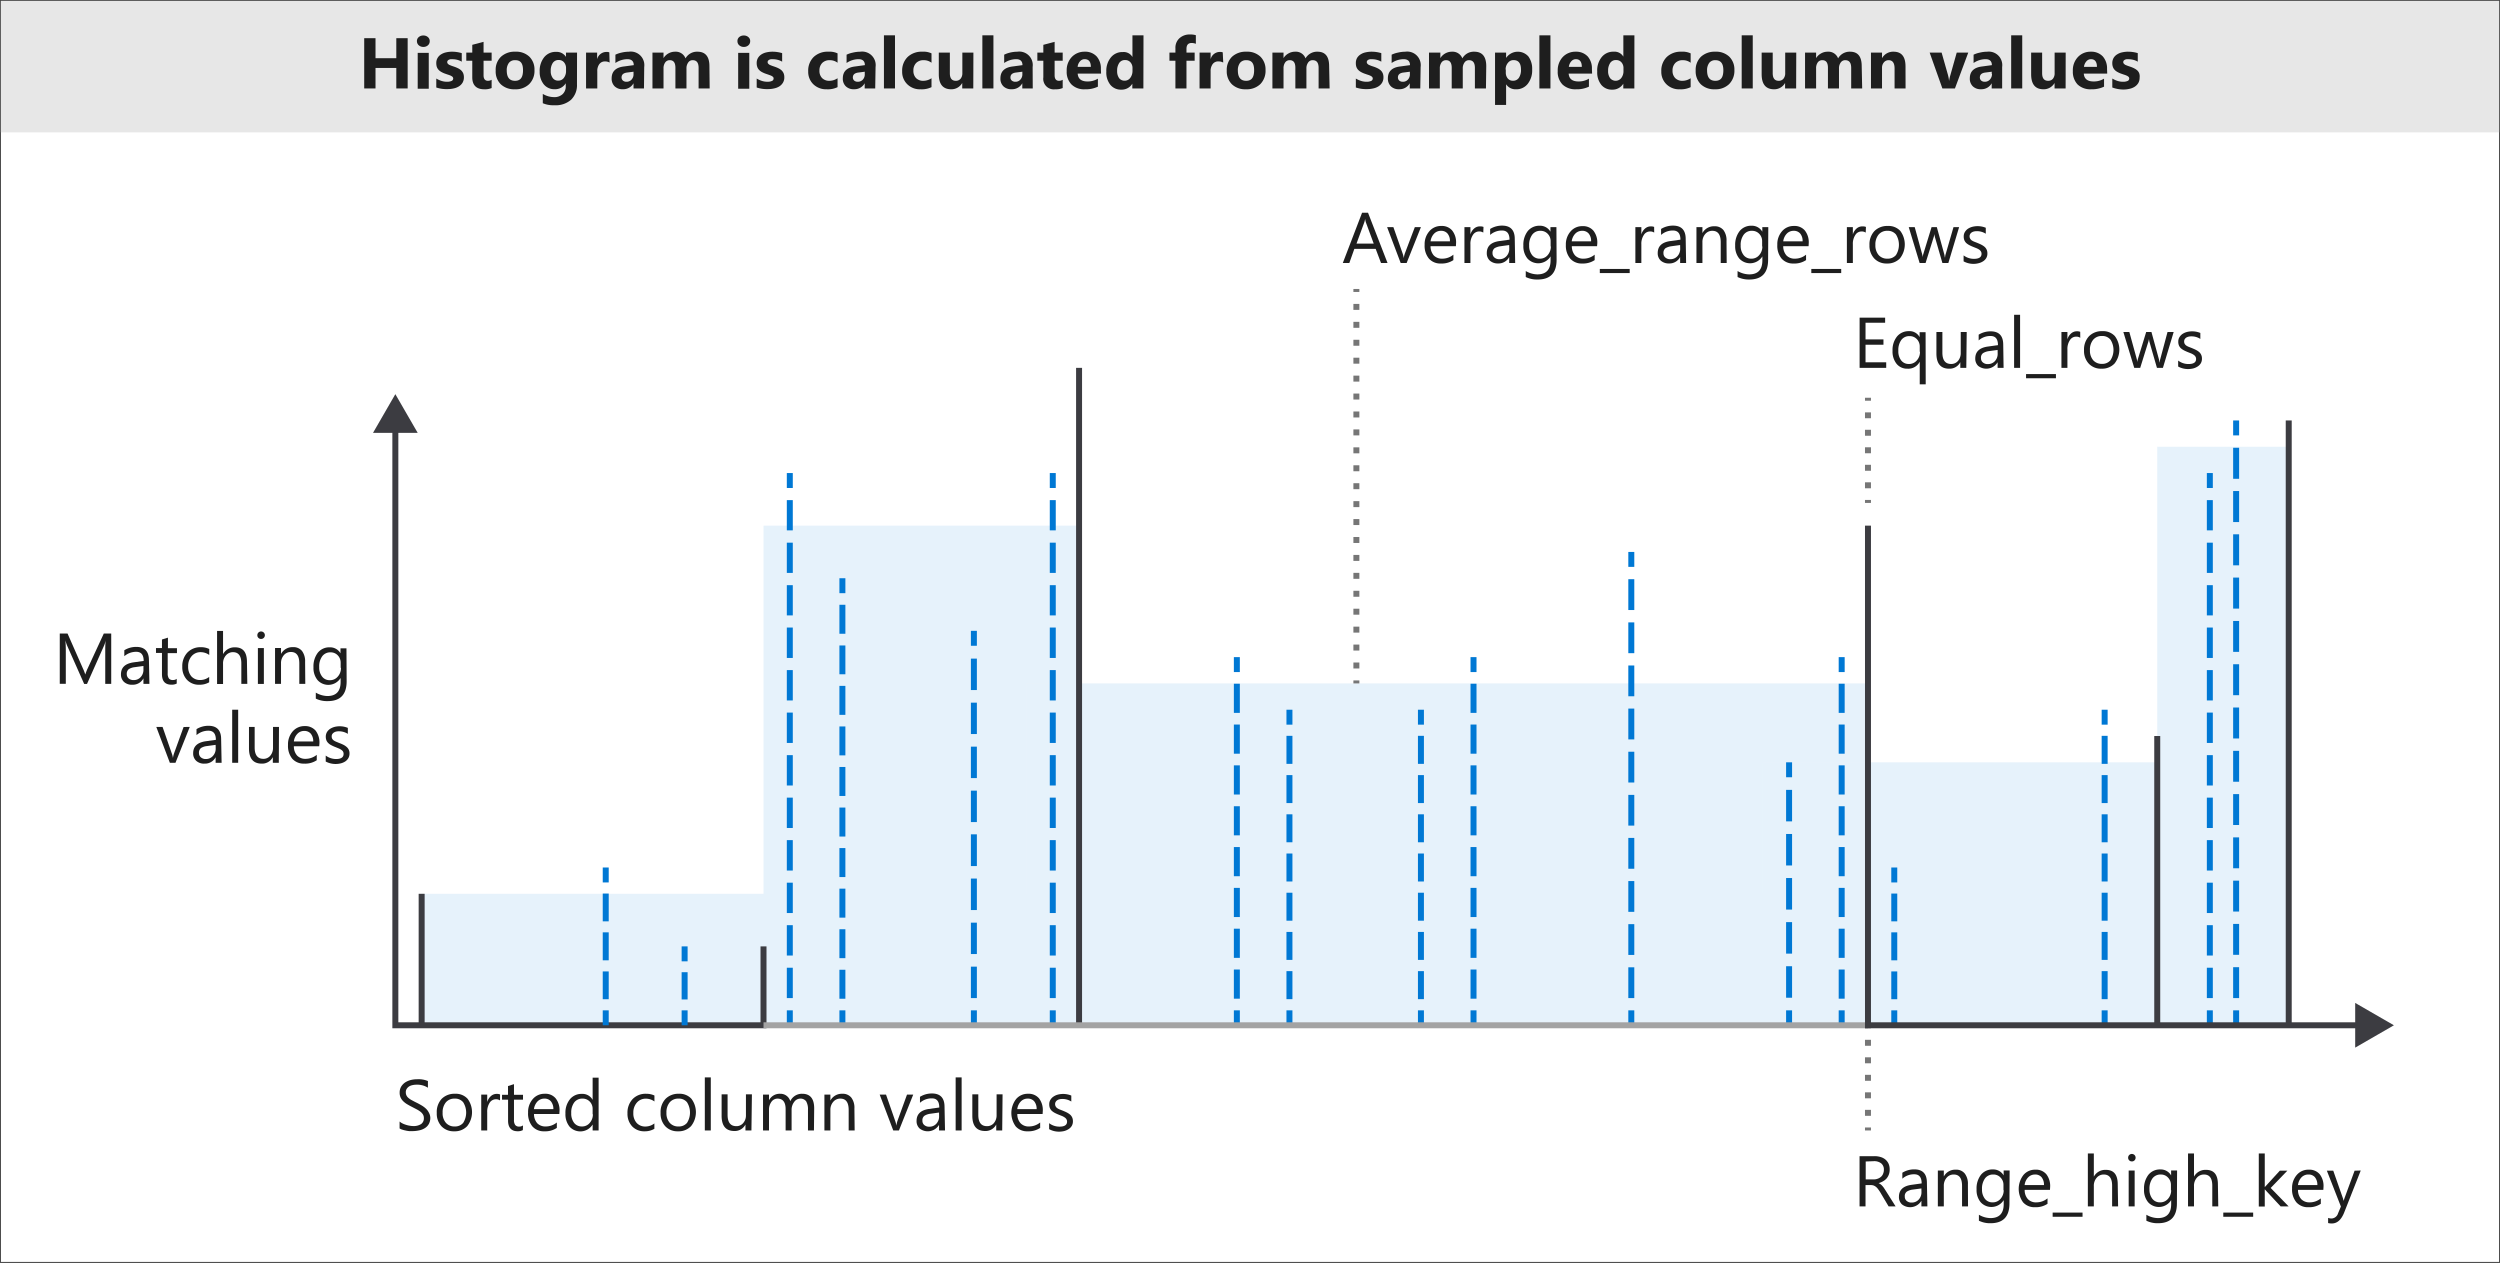 <svg xmlns="http://www.w3.org/2000/svg" viewBox="0 0 418.3 211.3">
  <rect x="0" y="0" width="418.3" height="211.3" fill="#333333" stroke="none"/>
  <g id="Shapes">
    <g>
      <rect x="0.15" y="0.15" width="418" height="211" fill="#fff"/>
      <g opacity="0.65">
        <path d="M418.15.15v211H.15V.15h418M418.3,0H0V211.3H418.3V0Z" fill="#505050"/>
      </g>
    </g>
    <g>
      <rect x="127.75" y="87.95" width="52.8" height="70.4" fill="#fff"/>
      <rect x="127.75" y="87.95" width="52.8" height="70.4" fill="#0078d4" opacity="0.1"/>
    </g>
    <g>
      <rect x="171.75" y="114.35" width="140.8" height="57.2" fill="#fff"/>
      <rect x="171.75" y="114.35" width="140.8" height="57.2" fill="#0078d4" opacity="0.1"/>
    </g>
    <g>
      <rect x="294.95" y="127.55" width="70.4" height="44" fill="#fff"/>
      <rect x="294.95" y="127.55" width="70.4" height="44" fill="#0078d4" opacity="0.1"/>
    </g>
    <g>
      <rect x="360.95" y="74.75" width="22" height="96.8" fill="#fff"/>
      <rect x="360.95" y="74.75" width="22" height="96.8" fill="#0078d4" opacity="0.1"/>
    </g>
    <g>
      <rect x="70.55" y="149.55" width="312.4" height="22" fill="#fff"/>
      <rect x="70.55" y="149.55" width="312.4" height="22" fill="#0078d4" opacity="0.1"/>
    </g>
    <g>
      <polyline points="127.75 158.35 127.75 171.55 66.15 171.55 66.15 71.33" fill="none" stroke="#3c3c41" stroke-miterlimit="10"/>
      <polygon points="69.89 72.43 66.15 65.95 62.41 72.43 69.89 72.43" fill="#3c3c41"/>
    </g>
    <line x1="70.55" y1="171.55" x2="70.55" y2="149.55" fill="none" stroke="#3c3c41" stroke-miterlimit="10"/>
    <g>
      <rect x="100.85" y="169.05" width="1" height="2.5" fill="#0078d4"/>
      <path d="M101.85,167.19h-1v-4.65h1Zm0-6.51h-1V156h1Zm0-6.52h-1v-4.65h1Z" fill="#0078d4"/>
      <rect x="100.85" y="145.15" width="1" height="2.5" fill="#0078d4"/>
    </g>
    <g>
      <rect x="131.65" y="169.05" width="1" height="2.5" fill="#0078d4"/>
      <path d="M132.65,167h-1v-5.08h1Zm0-7.12h-1v-5.08h1Zm0-7.11h-1v-5.08h1Zm0-7.11h-1v-5.09h1Zm0-7.12h-1v-5.08h1Zm0-7.11h-1v-5.08h1Zm0-7.12h-1v-5.08h1Zm0-7.11h-1v-5.08h1Zm0-7.11h-1V105h1Zm0-7.12h-1V97.91h1Zm0-7.11h-1V90.8h1Zm0-7.12h-1V83.68h1Z" fill="#0078d4"/>
      <rect x="131.65" y="79.15" width="1" height="2.5" fill="#0078d4"/>
    </g>
    <g>
      <rect x="140.45" y="169.05" width="1" height="2.5" fill="#0078d4"/>
      <path d="M141.45,167.11h-1v-4.85h1Zm0-6.79h-1v-4.84h1Zm0-6.78h-1v-4.85h1Zm0-6.79h-1V141.9h1Zm0-6.78h-1v-4.85h1Zm0-6.79h-1v-4.85h1Zm0-6.79h-1v-4.84h1Zm0-6.78h-1v-4.85h1Zm0-6.79h-1V108h1Zm0-6.78h-1v-4.85h1Z" fill="#0078d4"/>
      <rect x="140.45" y="96.75" width="1" height="2.5" fill="#0078d4"/>
    </g>
    <g>
      <rect x="175.65" y="169.05" width="1" height="2.5" fill="#0078d4"/>
      <path d="M176.65,167h-1v-5.08h1Zm0-7.12h-1v-5.08h1Zm0-7.11h-1v-5.08h1Zm0-7.11h-1v-5.09h1Zm0-7.12h-1v-5.08h1Zm0-7.11h-1v-5.08h1Zm0-7.12h-1v-5.08h1Zm0-7.11h-1v-5.08h1Zm0-7.11h-1V105h1Zm0-7.12h-1V97.91h1Zm0-7.11h-1V90.8h1Zm0-7.12h-1V83.68h1Z" fill="#0078d4"/>
      <rect x="175.65" y="79.15" width="1" height="2.5" fill="#0078d4"/>
    </g>
    <g>
      <rect x="162.45" y="169.05" width="1" height="2.5" fill="#0078d4"/>
      <path d="M163.45,167h-1v-5.26h1Zm0-7.37h-1v-5.25h1Zm0-7.36h-1V147h1Zm0-7.36h-1V139.6h1Zm0-7.36h-1v-5.26h1Zm0-7.36h-1v-5.26h1Zm0-7.37h-1v-5.25h1Zm0-7.36h-1v-5.26h1Z" fill="#0078d4"/>
      <rect x="162.45" y="105.55" width="1" height="2.5" fill="#0078d4"/>
    </g>
    <g>
      <rect x="206.45" y="169.05" width="1" height="2.5" fill="#0078d4"/>
      <path d="M207.45,167.1h-1v-4.88h1Zm0-6.83h-1v-4.88h1Zm0-6.83h-1v-4.88h1Zm0-6.83h-1v-4.88h1Zm0-6.84h-1V134.9h1Zm0-6.83h-1v-4.88h1Zm0-6.83h-1v-4.88h1Zm0-6.83h-1V114.4h1Z" fill="#0078d4"/>
      <rect x="206.45" y="109.95" width="1" height="2.5" fill="#0078d4"/>
    </g>
    <g>
      <rect x="215.25" y="169.05" width="1" height="2.5" fill="#0078d4"/>
      <path d="M216.25,167.18h-1v-4.69h1Zm0-6.57h-1v-4.68h1Zm0-6.56h-1v-4.68h1Zm0-6.56h-1v-4.68h1Zm0-6.56h-1v-4.68h1Zm0-6.56h-1v-4.68h1Zm0-6.56h-1v-4.69h1Z" fill="#0078d4"/>
      <rect x="215.25" y="118.75" width="1" height="2.5" fill="#0078d4"/>
    </g>
    <g>
      <rect x="246.05" y="169.05" width="1" height="2.5" fill="#0078d4"/>
      <path d="M247.05,167.1h-1v-4.88h1Zm0-6.83h-1v-4.88h1Zm0-6.83h-1v-4.88h1Zm0-6.83h-1v-4.88h1Zm0-6.84h-1V134.9h1Zm0-6.83h-1v-4.88h1Zm0-6.83h-1v-4.88h1Zm0-6.83h-1V114.4h1Z" fill="#0078d4"/>
      <rect x="246.05" y="109.95" width="1" height="2.5" fill="#0078d4"/>
    </g>
    <g>
      <rect x="272.45" y="169.05" width="1" height="2.5" fill="#0078d4"/>
      <path d="M273.45,167h-1v-5.15h1Zm0-7.22h-1v-5.15h1Zm0-7.21h-1v-5.15h1Zm0-7.21h-1v-5.16h1Zm0-7.22h-1V133h1Zm0-7.21h-1v-5.15h1Zm0-7.21h-1v-5.16h1Zm0-7.22h-1v-5.15h1Zm0-7.21h-1v-5.15h1Zm0-7.22h-1V96.91h1Z" fill="#0078d4"/>
      <rect x="272.45" y="92.35" width="1" height="2.5" fill="#0078d4"/>
    </g>
    <g>
      <rect x="298.85" y="169.05" width="1" height="2.5" fill="#0078d4"/>
      <path d="M299.85,166.94h-1v-5.27h1Zm0-7.38h-1v-5.27h1Zm0-7.37h-1v-5.28h1Zm0-7.38h-1v-5.27h1Zm0-7.38h-1v-5.27h1Z" fill="#0078d4"/>
      <rect x="298.85" y="127.55" width="1" height="2.5" fill="#0078d4"/>
    </g>
    <g>
      <rect x="307.65" y="169.05" width="1" height="2.5" fill="#0078d4"/>
      <path d="M308.65,167.1h-1v-4.88h1Zm0-6.83h-1v-4.88h1Zm0-6.83h-1v-4.88h1Zm0-6.83h-1v-4.88h1Zm0-6.84h-1V134.9h1Zm0-6.83h-1v-4.88h1Zm0-6.83h-1v-4.88h1Zm0-6.83h-1V114.4h1Z" fill="#0078d4"/>
      <rect x="307.65" y="109.95" width="1" height="2.5" fill="#0078d4"/>
    </g>
    <g>
      <rect x="316.45" y="169.05" width="1" height="2.5" fill="#0078d4"/>
      <path d="M317.45,167.19h-1v-4.65h1Zm0-6.51h-1V156h1Zm0-6.52h-1v-4.65h1Z" fill="#0078d4"/>
      <rect x="316.45" y="145.15" width="1" height="2.5" fill="#0078d4"/>
    </g>
    <g>
      <rect x="351.65" y="169.05" width="1" height="2.5" fill="#0078d4"/>
      <path d="M352.65,167.18h-1v-4.69h1Zm0-6.57h-1v-4.68h1Zm0-6.56h-1v-4.68h1Zm0-6.56h-1v-4.68h1Zm0-6.56h-1v-4.68h1Zm0-6.56h-1v-4.68h1Zm0-6.56h-1v-4.69h1Z" fill="#0078d4"/>
      <rect x="351.65" y="118.75" width="1" height="2.5" fill="#0078d4"/>
    </g>
    <g>
      <rect x="369.25" y="169.05" width="1" height="2.5" fill="#0078d4"/>
      <path d="M370.25,167h-1v-5.08h1Zm0-7.12h-1v-5.08h1Zm0-7.11h-1v-5.08h1Zm0-7.11h-1v-5.09h1Zm0-7.12h-1v-5.08h1Zm0-7.11h-1v-5.08h1Zm0-7.12h-1v-5.08h1Zm0-7.11h-1v-5.08h1Zm0-7.11h-1V105h1Zm0-7.12h-1V97.91h1Zm0-7.11h-1V90.8h1Zm0-7.12h-1V83.68h1Z" fill="#0078d4"/>
      <rect x="369.25" y="79.15" width="1" height="2.5" fill="#0078d4"/>
    </g>
    <g>
      <rect x="373.65" y="169.05" width="1" height="2.5" fill="#0078d4"/>
      <path d="M374.65,167h-1v-5.17h1Zm0-7.24h-1v-5.17h1Zm0-7.24h-1v-5.17h1Zm0-7.24h-1v-5.17h1Zm0-7.24h-1v-5.17h1Zm0-7.24h-1v-5.17h1Zm0-7.24h-1v-5.18h1Zm0-7.24h-1v-5.18h1Zm0-7.25h-1v-5.17h1Zm0-7.24h-1V96.64h1Zm0-7.24h-1V89.4h1Zm0-7.24h-1V82.16h1Zm0-7.24h-1V74.92h1Z" fill="#0078d4"/>
      <rect x="373.65" y="70.35" width="1" height="2.5" fill="#0078d4"/>
    </g>
    <g>
      <rect x="237.25" y="169.05" width="1" height="2.5" fill="#0078d4"/>
      <path d="M238.25,167.18h-1v-4.69h1Zm0-6.57h-1v-4.68h1Zm0-6.56h-1v-4.68h1Zm0-6.56h-1v-4.68h1Zm0-6.56h-1v-4.68h1Zm0-6.56h-1v-4.68h1Zm0-6.56h-1v-4.69h1Z" fill="#0078d4"/>
      <rect x="237.25" y="118.75" width="1" height="2.5" fill="#0078d4"/>
    </g>
    <g>
      <rect x="114.05" y="169.05" width="1" height="2.5" fill="#0078d4"/>
      <rect x="114.05" y="162.67" width="1" height="4.56" fill="#0078d4"/>
      <rect x="114.05" y="158.35" width="1" height="2.5" fill="#0078d4"/>
    </g>
    <line x1="180.55" y1="171.55" x2="180.55" y2="61.55" fill="none" stroke="#3c3c41" stroke-miterlimit="10"/>
    <line x1="360.95" y1="171.55" x2="360.95" y2="123.15" fill="none" stroke="#3c3c41" stroke-miterlimit="10"/>
    <line x1="382.95" y1="171.55" x2="382.95" y2="70.35" fill="none" stroke="#3c3c41" stroke-miterlimit="10"/>
    <line x1="127.75" y1="171.55" x2="312.55" y2="171.55" fill="none" stroke="#a3a3a3"/>
    <g>
      <rect x="312.05" y="188.65" width="1" height="0.5" fill="#767676"/>
      <path d="M313.05,186.7h-1v-1h1Zm0-2.93h-1v-1h1Zm0-2.93h-1v-1h1Zm0-2.93h-1v-1h1Zm0-2.93h-1v-1h1Z" fill="#767676"/>
      <rect x="312.05" y="171.55" width="1" height="0.5" fill="#767676"/>
    </g>
    <g>
      <rect x="312.05" y="83.65" width="1" height="0.5" fill="#767676"/>
      <path d="M313.05,81.7h-1v-1h1Zm0-2.93h-1v-1h1Zm0-2.93h-1v-1h1Zm0-2.93h-1v-1h1Zm0-2.93h-1V69h1Z" fill="#767676"/>
      <rect x="312.05" y="66.55" width="1" height="0.5" fill="#767676"/>
    </g>
    <g>
      <line x1="226.95" y1="114.35" x2="226.95" y2="113.85" fill="none" stroke="#767676" stroke-miterlimit="10"/>
      <line x1="226.95" y1="111.85" x2="226.95" y2="49.85" fill="none" stroke="#767676" stroke-miterlimit="10" stroke-dasharray="1 2"/>
      <line x1="226.95" y1="48.85" x2="226.95" y2="48.35" fill="none" stroke="#767676" stroke-miterlimit="10"/>
    </g>
    <g>
      <polyline points="312.55 87.95 312.55 171.55 395.17 171.55" fill="none" stroke="#3c3c41" stroke-miterlimit="10"/>
      <polygon points="394.07 175.29 400.55 171.55 394.07 167.81 394.07 175.29" fill="#3c3c41"/>
    </g>
    <g>
      <rect x="0.15" y="0.15" width="418" height="22" fill="#fff"/>
      <rect x="0.15" y="0.15" width="418" height="22" fill="#505050" opacity="0.14"/>
    </g>
    <g>
      <path d="M232.16,44h-1.09l-.89-2.36h-3.57L225.77,44h-1.09l3.22-8.4h1Zm-2.31-3.24-1.32-3.58a3.91,3.91,0,0,1-.12-.56h0a3.36,3.36,0,0,1-.13.56l-1.31,3.58Z" fill="#1e1e1e"/>
      <path d="M237.75,38l-2.39,6h-1l-2.27-6h1.05l1.53,4.36a4.27,4.27,0,0,1,.21.84h0a3.8,3.8,0,0,1,.19-.82L236.73,38Z" fill="#1e1e1e"/>
      <path d="M243.6,41.19h-4.24a2.3,2.3,0,0,0,.54,1.55,1.88,1.88,0,0,0,1.42.54,2.89,2.89,0,0,0,1.86-.67v.91a3.47,3.47,0,0,1-2.09.57,2.53,2.53,0,0,1-2-.82,3.35,3.35,0,0,1-.72-2.3,3.28,3.28,0,0,1,.79-2.28,2.54,2.54,0,0,1,2-.88,2.24,2.24,0,0,1,1.82.76,3.18,3.18,0,0,1,.65,2.12Zm-1-.81a1.91,1.91,0,0,0-.4-1.3,1.36,1.36,0,0,0-1.1-.46,1.56,1.56,0,0,0-1.15.48,2.25,2.25,0,0,0-.59,1.28Z" fill="#1e1e1e"/>
      <path d="M248.18,38.92a1.18,1.18,0,0,0-.73-.19,1.2,1.2,0,0,0-1,.58,2.64,2.64,0,0,0-.42,1.58V44h-1V38h1v1.24h0a2,2,0,0,1,.62-1,1.43,1.43,0,0,1,1-.36,1.41,1.41,0,0,1,.57.09Z" fill="#1e1e1e"/>
      <path d="M253.52,44h-1V43h0a2,2,0,0,1-1.84,1.08,2,2,0,0,1-1.4-.47,1.65,1.65,0,0,1-.51-1.26c0-1.13.66-1.78,2-2l1.8-.25c0-1-.41-1.53-1.24-1.53a2.94,2.94,0,0,0-2,.74v-1a3.76,3.76,0,0,1,2-.56c1.41,0,2.12.75,2.12,2.24Zm-1-3-1.45.2a2.65,2.65,0,0,0-1,.33,1,1,0,0,0-.34.85.9.9,0,0,0,.32.71,1.18,1.18,0,0,0,.83.28,1.55,1.55,0,0,0,1.18-.5,1.8,1.8,0,0,0,.47-1.27Z" fill="#1e1e1e"/>
      <path d="M260.45,43.47q0,3.3-3.16,3.3a4.28,4.28,0,0,1-2-.42v-1a4,4,0,0,0,1.93.56c1.48,0,2.22-.78,2.22-2.35v-.66h0a2.43,2.43,0,0,1-3.87.35,3.22,3.22,0,0,1-.68-2.15,3.73,3.73,0,0,1,.73-2.43,2.49,2.49,0,0,1,2-.9,2,2,0,0,1,1.8,1h0V38h1Zm-1-2.23v-.89a1.72,1.72,0,0,0-.48-1.22,1.62,1.62,0,0,0-1.21-.51,1.64,1.64,0,0,0-1.39.65,2.85,2.85,0,0,0-.51,1.81,2.48,2.48,0,0,0,.49,1.6,1.56,1.56,0,0,0,1.28.6,1.65,1.65,0,0,0,1.31-.57A2.16,2.16,0,0,0,259.49,41.24Z" fill="#1e1e1e"/>
      <path d="M267.22,41.19H263a2.3,2.3,0,0,0,.54,1.55,1.87,1.87,0,0,0,1.42.54,2.91,2.91,0,0,0,1.86-.67v.91a3.5,3.5,0,0,1-2.09.57,2.53,2.53,0,0,1-2-.82A3.35,3.35,0,0,1,262,41a3.28,3.28,0,0,1,.79-2.28,2.54,2.54,0,0,1,2-.88,2.24,2.24,0,0,1,1.82.76,3.18,3.18,0,0,1,.65,2.12Zm-1-.81a1.91,1.91,0,0,0-.4-1.3,1.36,1.36,0,0,0-1.1-.46,1.56,1.56,0,0,0-1.15.48,2.25,2.25,0,0,0-.59,1.28Z" fill="#1e1e1e"/>
      <path d="M272.68,45.69h-5V45h5Z" fill="#1e1e1e"/>
      <path d="M276.78,38.92a1.18,1.18,0,0,0-.73-.19,1.2,1.2,0,0,0-1,.58,2.64,2.64,0,0,0-.42,1.58V44h-1V38h1v1.24h0a2,2,0,0,1,.62-1,1.43,1.43,0,0,1,.95-.36,1.41,1.41,0,0,1,.57.09Z" fill="#1e1e1e"/>
      <path d="M282.12,44h-1V43h0a2,2,0,0,1-1.84,1.08,2,2,0,0,1-1.4-.47,1.65,1.65,0,0,1-.51-1.26c0-1.13.66-1.78,2-2l1.8-.25c0-1-.41-1.53-1.24-1.53a2.94,2.94,0,0,0-2,.74v-1a3.76,3.76,0,0,1,2-.56c1.41,0,2.12.75,2.12,2.24Zm-1-3-1.45.2a2.65,2.65,0,0,0-1,.33,1,1,0,0,0-.34.85.9.9,0,0,0,.32.71,1.18,1.18,0,0,0,.83.28,1.55,1.55,0,0,0,1.18-.5,1.8,1.8,0,0,0,.47-1.27Z" fill="#1e1e1e"/>
      <path d="M288.91,44h-1V40.53c0-1.28-.47-1.91-1.4-1.91a1.52,1.52,0,0,0-1.19.54,2,2,0,0,0-.47,1.37V44h-1V38h1v1h0a2.17,2.17,0,0,1,2-1.14,1.85,1.85,0,0,1,1.51.63,2.84,2.84,0,0,1,.52,1.84Z" fill="#1e1e1e"/>
      <path d="M295.84,43.47q0,3.3-3.16,3.3a4.31,4.31,0,0,1-1.95-.42v-1a4,4,0,0,0,1.94.56c1.47,0,2.21-.78,2.21-2.35v-.66h0a2.43,2.43,0,0,1-3.87.35,3.22,3.22,0,0,1-.68-2.15,3.73,3.73,0,0,1,.74-2.43,2.46,2.46,0,0,1,2-.9,2,2,0,0,1,1.8,1h0V38h1Zm-1-2.23v-.89a1.72,1.72,0,0,0-.48-1.22,1.62,1.62,0,0,0-1.21-.51,1.64,1.64,0,0,0-1.39.65,2.85,2.85,0,0,0-.51,1.81,2.48,2.48,0,0,0,.49,1.6,1.56,1.56,0,0,0,1.28.6,1.65,1.65,0,0,0,1.31-.57A2.16,2.16,0,0,0,294.88,41.24Z" fill="#1e1e1e"/>
      <path d="M302.61,41.19h-4.24a2.3,2.3,0,0,0,.54,1.55,1.88,1.88,0,0,0,1.42.54,2.89,2.89,0,0,0,1.86-.67v.91a3.47,3.47,0,0,1-2.09.57,2.53,2.53,0,0,1-2-.82,3.35,3.35,0,0,1-.72-2.3,3.28,3.28,0,0,1,.79-2.28,2.54,2.54,0,0,1,2-.88,2.24,2.24,0,0,1,1.82.76,3.18,3.18,0,0,1,.65,2.12Zm-1-.81a1.91,1.91,0,0,0-.4-1.3,1.36,1.36,0,0,0-1.1-.46,1.56,1.56,0,0,0-1.15.48,2.25,2.25,0,0,0-.59,1.28Z" fill="#1e1e1e"/>
      <path d="M308.07,45.69h-5V45h5Z" fill="#1e1e1e"/>
      <path d="M312.17,38.92a1.18,1.18,0,0,0-.73-.19,1.2,1.2,0,0,0-1,.58,2.64,2.64,0,0,0-.42,1.58V44h-1V38h1v1.24h0a2,2,0,0,1,.62-1,1.45,1.45,0,0,1,1-.36,1.41,1.41,0,0,1,.57.09Z" fill="#1e1e1e"/>
      <path d="M315.72,44.09a2.79,2.79,0,0,1-2.12-.84,3.11,3.11,0,0,1-.8-2.23,3.25,3.25,0,0,1,.83-2.36,3,3,0,0,1,2.23-.85,2.66,2.66,0,0,1,2.1.83,3.77,3.77,0,0,1-.06,4.59A2.87,2.87,0,0,1,315.72,44.09Zm.07-5.47a1.83,1.83,0,0,0-1.46.63,2.58,2.58,0,0,0-.54,1.73,2.47,2.47,0,0,0,.54,1.69,1.86,1.86,0,0,0,1.46.61,1.79,1.79,0,0,0,1.44-.6,3.23,3.23,0,0,0,0-3.45A1.76,1.76,0,0,0,315.79,38.62Z" fill="#1e1e1e"/>
      <path d="M327.8,38,326,44h-1l-1.24-4.3a2.74,2.74,0,0,1-.09-.55h0a3.4,3.4,0,0,1-.13.54L322.19,44h-1l-1.82-6h1l1.24,4.51a3,3,0,0,1,.09.54h0a2.43,2.43,0,0,1,.11-.55l1.38-4.5h.88l1.24,4.52a3.36,3.36,0,0,1,.09.54h.05a2.08,2.08,0,0,1,.1-.54L326.86,38Z" fill="#1e1e1e"/>
      <path d="M328.55,43.73v-1a2.84,2.84,0,0,0,1.73.58c.85,0,1.27-.28,1.27-.84a.76.76,0,0,0-.11-.41,1.17,1.17,0,0,0-.29-.3,3,3,0,0,0-.44-.23l-.53-.21a6.76,6.76,0,0,1-.7-.32,2.55,2.55,0,0,1-.51-.36,1.52,1.52,0,0,1-.3-.46,1.63,1.63,0,0,1-.1-.61,1.38,1.38,0,0,1,.19-.74,1.78,1.78,0,0,1,.51-.55,2.49,2.49,0,0,1,.74-.33,3.59,3.59,0,0,1,2.25.16v1a2.71,2.71,0,0,0-1.53-.43,1.75,1.75,0,0,0-.48.06,1.15,1.15,0,0,0-.37.17.76.76,0,0,0-.24.27.67.67,0,0,0-.09.34.75.75,0,0,0,.09.39.81.81,0,0,0,.24.29,2.48,2.48,0,0,0,.4.22l.54.21c.26.11.5.21.71.32a2.82,2.82,0,0,1,.54.36,1.41,1.41,0,0,1,.34.47,1.46,1.46,0,0,1,.12.62,1.5,1.5,0,0,1-.19.78,1.61,1.61,0,0,1-.53.54,2.3,2.3,0,0,1-.75.32,3.36,3.36,0,0,1-.9.11A3.41,3.41,0,0,1,328.55,43.73Z" fill="#1e1e1e"/>
    </g>
    <g>
      <path d="M66.86,188.81v-1.16a2.23,2.23,0,0,0,.48.32,3.69,3.69,0,0,0,.58.23,3.5,3.5,0,0,0,.62.15,3.07,3.07,0,0,0,.57.06,2.29,2.29,0,0,0,1.36-.34,1.15,1.15,0,0,0,.45-1,1.13,1.13,0,0,0-.15-.59,1.76,1.76,0,0,0-.41-.46,4.57,4.57,0,0,0-.63-.4l-.77-.4c-.3-.15-.57-.3-.82-.45a3.57,3.57,0,0,1-.67-.51,2.26,2.26,0,0,1-.44-.62,1.91,1.91,0,0,1-.16-.82,1.93,1.93,0,0,1,.25-1,2.32,2.32,0,0,1,.66-.7,3.19,3.19,0,0,1,.94-.41,4.29,4.29,0,0,1,1.07-.13,4.08,4.08,0,0,1,1.81.3V182a3.31,3.31,0,0,0-1.91-.51,2.88,2.88,0,0,0-.65.07,1.77,1.77,0,0,0-.57.21,1.42,1.42,0,0,0-.41.4,1,1,0,0,0-.16.58,1.22,1.22,0,0,0,.12.56,1.31,1.31,0,0,0,.36.43,3,3,0,0,0,.57.37c.22.12.48.26.77.4s.59.31.86.47a4,4,0,0,1,.71.54,2.42,2.42,0,0,1,.48.67A1.84,1.84,0,0,1,72,187a2.14,2.14,0,0,1-.24,1.05,1.93,1.93,0,0,1-.66.7,2.8,2.8,0,0,1-1,.39,5.24,5.24,0,0,1-1.14.12l-.49,0a4.42,4.42,0,0,1-.6-.1,4.74,4.74,0,0,1-.57-.15A1.83,1.83,0,0,1,66.86,188.81Z" fill="#1e1e1e"/>
      <path d="M76,189.29a2.79,2.79,0,0,1-2.13-.84,3.1,3.1,0,0,1-.79-2.23,3.24,3.24,0,0,1,.82-2.36,3,3,0,0,1,2.24-.85,2.66,2.66,0,0,1,2.09.83,3.77,3.77,0,0,1-.06,4.59A2.85,2.85,0,0,1,76,189.29Zm.07-5.47a1.84,1.84,0,0,0-1.47.63,2.59,2.59,0,0,0-.54,1.74,2.41,2.41,0,0,0,.55,1.68,1.85,1.85,0,0,0,1.46.61,1.77,1.77,0,0,0,1.43-.6,3.23,3.23,0,0,0,0-3.45A1.74,1.74,0,0,0,76.08,183.82Z" fill="#1e1e1e"/>
      <path d="M83.66,184.12a1.18,1.18,0,0,0-.73-.19,1.23,1.23,0,0,0-1,.58,2.72,2.72,0,0,0-.41,1.58v3.06h-1v-6h1v1.24h0a2.12,2.12,0,0,1,.63-1,1.42,1.42,0,0,1,.94-.36,1.5,1.5,0,0,1,.58.09Z" fill="#1e1e1e"/>
      <path d="M87.48,189.09a1.76,1.76,0,0,1-.89.19c-1,0-1.58-.59-1.58-1.76V184H84v-.82h1v-1.46l1-.32v1.78h1.51V184H86v3.38a1.37,1.37,0,0,0,.21.86.81.81,0,0,0,.68.26,1,1,0,0,0,.62-.2Z" fill="#1e1e1e"/>
      <path d="M93.59,186.39H89.35a2.3,2.3,0,0,0,.54,1.55,1.88,1.88,0,0,0,1.42.54,2.89,2.89,0,0,0,1.86-.67v.91a3.47,3.47,0,0,1-2.09.57,2.53,2.53,0,0,1-2-.82,3.35,3.35,0,0,1-.72-2.3,3.28,3.28,0,0,1,.79-2.28,2.54,2.54,0,0,1,2-.88,2.22,2.22,0,0,1,1.82.76,3.18,3.18,0,0,1,.65,2.12Zm-1-.81a2,2,0,0,0-.41-1.3,1.35,1.35,0,0,0-1.09-.46,1.57,1.57,0,0,0-1.16.48,2.25,2.25,0,0,0-.59,1.28Z" fill="#1e1e1e"/>
      <path d="M100.16,189.15h-1v-1h0a2.42,2.42,0,0,1-3.87.35,3.28,3.28,0,0,1-.68-2.19,3.57,3.57,0,0,1,.75-2.38,2.48,2.48,0,0,1,2-.9,1.93,1.93,0,0,1,1.8,1h0v-3.71h1Zm-1-2.71v-.89a1.73,1.73,0,0,0-.48-1.23,1.62,1.62,0,0,0-1.22-.5,1.66,1.66,0,0,0-1.38.64,2.81,2.81,0,0,0-.5,1.78,2.54,2.54,0,0,0,.48,1.64,1.59,1.59,0,0,0,1.3.6,1.63,1.63,0,0,0,1.3-.58A2.11,2.11,0,0,0,99.2,186.44Z" fill="#1e1e1e"/>
      <path d="M109.49,188.87a3.13,3.13,0,0,1-1.64.42,2.76,2.76,0,0,1-2.08-.83,3.06,3.06,0,0,1-.78-2.17,3.3,3.3,0,0,1,.85-2.38,3,3,0,0,1,2.26-.9,3.24,3.24,0,0,1,1.4.29v1a2.4,2.4,0,0,0-1.43-.47,1.92,1.92,0,0,0-1.51.66,2.5,2.5,0,0,0-.59,1.73,2.36,2.36,0,0,0,.55,1.66,1.91,1.91,0,0,0,1.49.61,2.43,2.43,0,0,0,1.48-.52Z" fill="#1e1e1e"/>
      <path d="M113.45,189.29a2.79,2.79,0,0,1-2.13-.84,3.1,3.1,0,0,1-.79-2.23,3.21,3.21,0,0,1,.83-2.36,3,3,0,0,1,2.23-.85,2.66,2.66,0,0,1,2.09.83,3.73,3.73,0,0,1-.06,4.59A2.85,2.85,0,0,1,113.45,189.29Zm.07-5.47a1.84,1.84,0,0,0-1.47.63,2.59,2.59,0,0,0-.54,1.74,2.41,2.41,0,0,0,.55,1.68,1.85,1.85,0,0,0,1.46.61,1.75,1.75,0,0,0,1.43-.6,3.23,3.23,0,0,0,0-3.45A1.73,1.73,0,0,0,113.52,183.82Z" fill="#1e1e1e"/>
      <path d="M118.93,189.15h-1v-8.88h1Z" fill="#1e1e1e"/>
      <path d="M125.73,189.15h-1v-1h0a2,2,0,0,1-1.85,1.09c-1.43,0-2.14-.85-2.14-2.55v-3.59h1v3.43c0,1.27.49,1.9,1.46,1.9a1.45,1.45,0,0,0,1.15-.52,1.92,1.92,0,0,0,.46-1.35v-3.46h1Z" fill="#1e1e1e"/>
      <path d="M136.19,189.15h-1V185.7a2.65,2.65,0,0,0-.31-1.44,1.19,1.19,0,0,0-1-.44,1.28,1.28,0,0,0-1,.56,2.14,2.14,0,0,0-.43,1.35v3.42h-1v-3.56c0-1.18-.46-1.77-1.37-1.77a1.24,1.24,0,0,0-1,.53,2.2,2.2,0,0,0-.41,1.38v3.42h-1v-6h1v.95h0a2,2,0,0,1,1.87-1.09,1.71,1.71,0,0,1,1.69,1.24,2.14,2.14,0,0,1,2-1.24c1.32,0,2,.81,2,2.44Z" fill="#1e1e1e"/>
      <path d="M143,189.15h-1v-3.42c0-1.28-.46-1.91-1.39-1.91a1.5,1.5,0,0,0-1.19.54,2,2,0,0,0-.48,1.37v3.42h-1v-6h1v1h0a2.16,2.16,0,0,1,2-1.14,1.82,1.82,0,0,1,1.5.64,2.79,2.79,0,0,1,.52,1.83Z" fill="#1e1e1e"/>
      <path d="M152.8,183.15l-2.39,6h-.95l-2.27-6h1.06l1.52,4.36a4.27,4.27,0,0,1,.21.84h0a4.5,4.5,0,0,1,.19-.82l1.59-4.38Z" fill="#1e1e1e"/>
      <path d="M158.12,189.15h-1v-.94h0a2.2,2.2,0,0,1-3.25.61,1.65,1.65,0,0,1-.51-1.26c0-1.12.66-1.78,2-2l1.8-.25q0-1.53-1.23-1.53a2.91,2.91,0,0,0-2,.74v-1a3.76,3.76,0,0,1,2-.56c1.41,0,2.11.75,2.11,2.24Zm-1-3-1.44.2a2.43,2.43,0,0,0-1,.34.93.93,0,0,0-.34.84.89.89,0,0,0,.31.71,1.2,1.2,0,0,0,.84.28,1.53,1.53,0,0,0,1.18-.5,1.79,1.79,0,0,0,.46-1.27Z" fill="#1e1e1e"/>
      <path d="M160.9,189.15h-1v-8.88h1Z" fill="#1e1e1e"/>
      <path d="M167.69,189.15h-1v-1h0a2,2,0,0,1-1.85,1.09c-1.43,0-2.15-.85-2.15-2.55v-3.59h1v3.43c0,1.27.48,1.9,1.45,1.9a1.46,1.46,0,0,0,1.16-.52,2,2,0,0,0,.45-1.35v-3.46h1Z" fill="#1e1e1e"/>
      <path d="M174.45,186.39h-4.23a2.21,2.21,0,0,0,.54,1.55,1.85,1.85,0,0,0,1.42.54,2.93,2.93,0,0,0,1.86-.67v.91a3.52,3.52,0,0,1-2.09.57,2.52,2.52,0,0,1-2-.82,3.81,3.81,0,0,1,.07-4.58,2.53,2.53,0,0,1,2-.88,2.25,2.25,0,0,1,1.82.76,3.18,3.18,0,0,1,.64,2.12Zm-1-.81a2,2,0,0,0-.4-1.3,1.36,1.36,0,0,0-1.1-.46,1.55,1.55,0,0,0-1.15.48,2.19,2.19,0,0,0-.59,1.28Z" fill="#1e1e1e"/>
      <path d="M175.54,188.93v-1a2.84,2.84,0,0,0,1.73.58c.85,0,1.27-.28,1.27-.84a.76.76,0,0,0-.11-.41,1,1,0,0,0-.29-.29,2.28,2.28,0,0,0-.44-.24l-.53-.21a6.76,6.76,0,0,1-.7-.32,2.55,2.55,0,0,1-.51-.36,1.52,1.52,0,0,1-.3-.46,1.63,1.63,0,0,1-.1-.61,1.38,1.38,0,0,1,.19-.74,1.7,1.7,0,0,1,.52-.55,2.43,2.43,0,0,1,.73-.33,3.59,3.59,0,0,1,2.25.16v1a2.71,2.71,0,0,0-1.53-.43,1.75,1.75,0,0,0-.48.06,1.15,1.15,0,0,0-.37.17.76.76,0,0,0-.24.27.67.67,0,0,0-.09.34.75.75,0,0,0,.09.39.93.93,0,0,0,.24.29,2.48,2.48,0,0,0,.4.22l.54.21c.26.11.5.21.71.32a2.82,2.82,0,0,1,.54.36,1.41,1.41,0,0,1,.34.47,1.46,1.46,0,0,1,.12.62,1.5,1.5,0,0,1-.19.78,1.61,1.61,0,0,1-.53.54,2.55,2.55,0,0,1-.75.33,3.82,3.82,0,0,1-.9.1A3.41,3.41,0,0,1,175.54,188.93Z" fill="#1e1e1e"/>
    </g>
    <g>
      <path d="M317.17,201.85H316l-1.4-2.36a5.74,5.74,0,0,0-.38-.55,1.68,1.68,0,0,0-.37-.38,1.36,1.36,0,0,0-.41-.22,1.9,1.9,0,0,0-.5-.06h-.8v3.57h-1v-8.4h2.51a3.36,3.36,0,0,1,1,.14,2.24,2.24,0,0,1,.8.41,2.06,2.06,0,0,1,.54.7,2.33,2.33,0,0,1,.19,1,2.28,2.28,0,0,1-.13.8,2.25,2.25,0,0,1-.37.66,2.3,2.3,0,0,1-.59.48,3,3,0,0,1-.77.32v0a1.81,1.81,0,0,1,.66.5,2.75,2.75,0,0,1,.28.37l.31.48Zm-5-7.51v3h1.33a1.87,1.87,0,0,0,.68-.12,1.59,1.59,0,0,0,.55-.32,1.26,1.26,0,0,0,.35-.51,1.6,1.6,0,0,0,.13-.67,1.31,1.31,0,0,0-.43-1.05,1.87,1.87,0,0,0-1.27-.38Z" fill="#1e1e1e"/>
      <path d="M322.49,201.85h-1v-.94h0a2.2,2.2,0,0,1-3.25.61,1.65,1.65,0,0,1-.51-1.26c0-1.12.66-1.78,2-2l1.8-.25q0-1.53-1.23-1.53a2.91,2.91,0,0,0-2,.74v-1a3.76,3.76,0,0,1,2-.56c1.41,0,2.11.75,2.11,2.24Zm-1-3-1.44.19a2.43,2.43,0,0,0-1,.34.93.93,0,0,0-.34.84.89.89,0,0,0,.31.71,1.2,1.2,0,0,0,.84.28,1.53,1.53,0,0,0,1.18-.5,1.79,1.79,0,0,0,.46-1.27Z" fill="#1e1e1e"/>
      <path d="M329.29,201.85h-1v-3.42c0-1.28-.46-1.91-1.39-1.91a1.5,1.5,0,0,0-1.19.54,2,2,0,0,0-.47,1.37v3.42h-1v-6h1v1h0a2.16,2.16,0,0,1,2-1.14,1.81,1.81,0,0,1,1.5.64,2.79,2.79,0,0,1,.53,1.83Z" fill="#1e1e1e"/>
      <path d="M336.22,201.37q0,3.3-3.17,3.3a4.23,4.23,0,0,1-1.94-.42v-1a3.92,3.92,0,0,0,1.93.56c1.48,0,2.22-.78,2.22-2.35v-.66h0a2.42,2.42,0,0,1-3.86.35,3.17,3.17,0,0,1-.68-2.15,3.73,3.73,0,0,1,.73-2.43,2.46,2.46,0,0,1,2-.9,2,2,0,0,1,1.8,1h0v-.83h1Zm-1-2.23v-.89a1.69,1.69,0,0,0-.49-1.22,1.58,1.58,0,0,0-1.2-.51,1.67,1.67,0,0,0-1.4.65,2.91,2.91,0,0,0-.5,1.81,2.48,2.48,0,0,0,.48,1.6,1.57,1.57,0,0,0,1.28.6,1.69,1.69,0,0,0,1.32-.57A2.14,2.14,0,0,0,335.26,199.14Z" fill="#1e1e1e"/>
      <path d="M343,199.09h-4.23a2.21,2.21,0,0,0,.54,1.55,1.85,1.85,0,0,0,1.42.54,2.93,2.93,0,0,0,1.86-.67v.91a3.52,3.52,0,0,1-2.09.57,2.52,2.52,0,0,1-2-.82,3.81,3.81,0,0,1,.07-4.58,2.53,2.53,0,0,1,2-.88,2.25,2.25,0,0,1,1.82.76,3.18,3.18,0,0,1,.64,2.12Zm-1-.81a2,2,0,0,0-.4-1.3,1.36,1.36,0,0,0-1.1-.46,1.55,1.55,0,0,0-1.15.48,2.19,2.19,0,0,0-.59,1.28Z" fill="#1e1e1e"/>
      <path d="M348.45,203.59h-5v-.7h5Z" fill="#1e1e1e"/>
      <path d="M354.4,201.85h-1v-3.46c0-1.25-.47-1.87-1.4-1.87a1.51,1.51,0,0,0-1.18.54,2,2,0,0,0-.48,1.39v3.4h-1V193h1v3.88h0a2.18,2.18,0,0,1,2-1.14c1.35,0,2,.81,2,2.44Z" fill="#1e1e1e"/>
      <path d="M356.7,194.33a.6.6,0,0,1-.44-.18.59.59,0,0,1-.18-.44.61.61,0,0,1,.18-.45.6.6,0,0,1,.44-.18.62.62,0,0,1,.63.63.62.62,0,0,1-.18.44A.61.61,0,0,1,356.7,194.33Zm.47,7.52h-1v-6h1Z" fill="#1e1e1e"/>
      <path d="M364.24,201.37q0,3.3-3.17,3.3a4.23,4.23,0,0,1-1.94-.42v-1a3.92,3.92,0,0,0,1.93.56c1.48,0,2.22-.78,2.22-2.35v-.66h0a2.42,2.42,0,0,1-3.86.35,3.17,3.17,0,0,1-.68-2.15,3.73,3.73,0,0,1,.73-2.43,2.46,2.46,0,0,1,2-.9,2,2,0,0,1,1.8,1h0v-.83h1Zm-1-2.23v-.89a1.73,1.73,0,0,0-.49-1.22,1.58,1.58,0,0,0-1.2-.51,1.66,1.66,0,0,0-1.4.65,2.91,2.91,0,0,0-.5,1.81,2.48,2.48,0,0,0,.48,1.6,1.57,1.57,0,0,0,1.28.6,1.69,1.69,0,0,0,1.32-.57A2.14,2.14,0,0,0,363.28,199.14Z" fill="#1e1e1e"/>
      <path d="M371.16,201.85h-1v-3.46c0-1.25-.46-1.87-1.39-1.87a1.53,1.53,0,0,0-1.19.54,2,2,0,0,0-.48,1.39v3.4h-1V193h1v3.88h0a2.17,2.17,0,0,1,2-1.14c1.35,0,2,.81,2,2.44Z" fill="#1e1e1e"/>
      <path d="M377,203.59h-5v-.7h5Z" fill="#1e1e1e"/>
      <path d="M382.93,201.85h-1.34L378.94,199h0v2.88h-1V193h1v5.63h0l2.52-2.75h1.26l-2.79,2.89Z" fill="#1e1e1e"/>
      <path d="M388.74,199.09H384.5a2.3,2.3,0,0,0,.54,1.55,1.88,1.88,0,0,0,1.42.54,2.89,2.89,0,0,0,1.86-.67v.91a3.47,3.47,0,0,1-2.09.57,2.54,2.54,0,0,1-2-.82,3.35,3.35,0,0,1-.72-2.3,3.28,3.28,0,0,1,.79-2.28,2.54,2.54,0,0,1,2-.88,2.26,2.26,0,0,1,1.83.76,3.18,3.18,0,0,1,.64,2.12Zm-1-.81a2,2,0,0,0-.4-1.3,1.37,1.37,0,0,0-1.1-.46,1.57,1.57,0,0,0-1.16.48,2.24,2.24,0,0,0-.58,1.28Z" fill="#1e1e1e"/>
      <path d="M395,195.85l-2.76,7q-.73,1.86-2.07,1.86a2.28,2.28,0,0,1-.63-.07v-.86a1.76,1.76,0,0,0,.57.1,1.19,1.19,0,0,0,1.09-.86l.48-1.14-2.35-6h1.07l1.62,4.62.13.45h0c0-.09.06-.24.12-.44l1.7-4.63Z" fill="#1e1e1e"/>
    </g>
    <g>
      <path d="M315.6,61.55h-4.45v-8.4h4.27V54h-3.28v2.79h3v.89h-3v2.94h3.46Z" fill="#1e1e1e"/>
      <path d="M322.21,64.31h-1V60.52h0a2.15,2.15,0,0,1-2.05,1.17,2.26,2.26,0,0,1-1.82-.81,3.28,3.28,0,0,1-.68-2.19,3.6,3.6,0,0,1,.75-2.39,2.51,2.51,0,0,1,2-.89,1.89,1.89,0,0,1,1.78,1h0v-.83h1Zm-1-5.46V58a1.74,1.74,0,0,0-.48-1.25,1.61,1.61,0,0,0-1.23-.51,1.64,1.64,0,0,0-1.37.64,2.85,2.85,0,0,0-.5,1.81,2.48,2.48,0,0,0,.48,1.62,1.55,1.55,0,0,0,1.26.59,1.66,1.66,0,0,0,1.34-.58A2.1,2.1,0,0,0,321.25,58.85Z" fill="#1e1e1e"/>
      <path d="M329,61.55h-1V60.6h0a2,2,0,0,1-1.86,1.09c-1.43,0-2.14-.85-2.14-2.55V55.55h1V59c0,1.27.49,1.9,1.46,1.9a1.47,1.47,0,0,0,1.16-.52,2,2,0,0,0,.45-1.35V55.55h1Z" fill="#1e1e1e"/>
      <path d="M335.24,61.55h-1v-.94h0a2.2,2.2,0,0,1-3.25.61A1.65,1.65,0,0,1,330.5,60c0-1.12.66-1.78,2-2l1.8-.25q0-1.53-1.23-1.53a2.91,2.91,0,0,0-2,.74V56a3.76,3.76,0,0,1,2-.56c1.41,0,2.11.75,2.11,2.24Zm-1-3-1.44.2a2.43,2.43,0,0,0-1,.34.93.93,0,0,0-.34.84.89.89,0,0,0,.31.71,1.2,1.2,0,0,0,.84.28,1.56,1.56,0,0,0,1.18-.5,1.79,1.79,0,0,0,.46-1.27Z" fill="#1e1e1e"/>
      <path d="M338,61.55h-1V52.67h1Z" fill="#1e1e1e"/>
      <path d="M344,63.29h-5v-.7h5Z" fill="#1e1e1e"/>
      <path d="M348.07,56.52a1.18,1.18,0,0,0-.73-.19,1.2,1.2,0,0,0-1,.58,2.64,2.64,0,0,0-.42,1.58v3.06h-1v-6h1v1.24h0a2,2,0,0,1,.62-1,1.43,1.43,0,0,1,.95-.36,1.41,1.41,0,0,1,.57.09Z" fill="#1e1e1e"/>
      <path d="M351.62,61.69a2.77,2.77,0,0,1-2.12-.84,3.11,3.11,0,0,1-.8-2.23,3.25,3.25,0,0,1,.83-2.36,3,3,0,0,1,2.23-.85,2.66,2.66,0,0,1,2.1.83,3.77,3.77,0,0,1-.06,4.59A2.87,2.87,0,0,1,351.62,61.69Zm.07-5.47a1.81,1.81,0,0,0-1.46.63,2.59,2.59,0,0,0-.54,1.74,2.46,2.46,0,0,0,.54,1.68,1.86,1.86,0,0,0,1.46.61,1.75,1.75,0,0,0,1.43-.6,3.17,3.17,0,0,0,0-3.45A1.73,1.73,0,0,0,351.69,56.22Z" fill="#1e1e1e"/>
      <path d="M363.7,55.55l-1.8,6h-1l-1.24-4.3a2.74,2.74,0,0,1-.09-.55h0a3.4,3.4,0,0,1-.13.54l-1.34,4.31h-1l-1.82-6h1l1.24,4.51a3,3,0,0,1,.09.54h0a2.43,2.43,0,0,1,.11-.55l1.38-4.5h.88l1.24,4.52a3.36,3.36,0,0,1,.09.54h.05a2.08,2.08,0,0,1,.1-.54l1.21-4.52Z" fill="#1e1e1e"/>
      <path d="M364.45,61.33v-1a2.84,2.84,0,0,0,1.73.58c.85,0,1.27-.28,1.27-.84a.76.76,0,0,0-.11-.41,1,1,0,0,0-.29-.29,2.28,2.28,0,0,0-.44-.24l-.53-.21a6.76,6.76,0,0,1-.7-.32,2.55,2.55,0,0,1-.51-.36,1.52,1.52,0,0,1-.3-.46,1.63,1.63,0,0,1-.1-.61,1.38,1.38,0,0,1,.19-.74,1.78,1.78,0,0,1,.51-.55,2.49,2.49,0,0,1,.74-.33,3.59,3.59,0,0,1,2.25.16v1a2.71,2.71,0,0,0-1.53-.43,1.75,1.75,0,0,0-.48.06,1.33,1.33,0,0,0-.38.17,1,1,0,0,0-.24.27.77.77,0,0,0-.08.34.87.87,0,0,0,.08.39,1,1,0,0,0,.25.29,2.48,2.48,0,0,0,.4.22l.54.21c.26.11.5.21.71.32a2.82,2.82,0,0,1,.54.36,1.41,1.41,0,0,1,.34.47,1.46,1.46,0,0,1,.12.62,1.5,1.5,0,0,1-.19.78,1.61,1.61,0,0,1-.53.54,2.55,2.55,0,0,1-.75.33,3.82,3.82,0,0,1-.9.1A3.41,3.41,0,0,1,364.45,61.33Z" fill="#1e1e1e"/>
    </g>
  </g>
  <g id="Text">
    <g>
      <path d="M68.21,14.8h-1.9V11.37H62.83V14.8H60.94V6.39h1.89V9.74h3.48V6.39h1.9Z" fill="#1e1e1e"/>
      <path d="M70.83,7.85a1.12,1.12,0,0,1-.77-.28.91.91,0,0,1-.3-.68.85.85,0,0,1,.3-.68,1.11,1.11,0,0,1,.77-.27,1.1,1.1,0,0,1,.77.27.85.85,0,0,1,.3.68.89.89,0,0,1-.3.69A1.1,1.1,0,0,1,70.83,7.85Zm.91,7H69.89v-6h1.85Z" fill="#1e1e1e"/>
      <path d="M73,14.64v-1.5a3.87,3.87,0,0,0,.91.41,3,3,0,0,0,.86.13,1.84,1.84,0,0,0,.77-.13.44.44,0,0,0,.29-.41.42.42,0,0,0-.13-.3,1.7,1.7,0,0,0-.33-.2,4.72,4.72,0,0,0-.45-.16l-.46-.16a3.71,3.71,0,0,1-.63-.29,1.84,1.84,0,0,1-.46-.36,1.47,1.47,0,0,1-.28-.47,2,2,0,0,1-.09-.64,1.61,1.61,0,0,1,.22-.87,1.72,1.72,0,0,1,.58-.59,2.6,2.6,0,0,1,.84-.34,4.46,4.46,0,0,1,1-.11,5.52,5.52,0,0,1,.81.06,5.88,5.88,0,0,1,.81.18v1.43a3,3,0,0,0-.75-.31,3.17,3.17,0,0,0-.79-.1,2,2,0,0,0-.35,0,1.15,1.15,0,0,0-.28.09.62.62,0,0,0-.19.16.36.36,0,0,0-.07.22.39.39,0,0,0,.1.28.89.89,0,0,0,.28.21l.38.15.41.14a5.19,5.19,0,0,1,.67.28,2.18,2.18,0,0,1,.51.35,1.51,1.51,0,0,1,.33.49,1.8,1.8,0,0,1,.11.65,1.73,1.73,0,0,1-.23.91,1.84,1.84,0,0,1-.62.62,2.65,2.65,0,0,1-.88.34,4.42,4.42,0,0,1-1,.11A5.4,5.4,0,0,1,73,14.64Z" fill="#1e1e1e"/>
      <path d="M82.26,14.73a2.85,2.85,0,0,1-1.24.21c-1.3,0-2-.68-2-2V10.16h-1V8.8h1V7.5L80.91,7V8.8h1.35v1.36H80.91v2.43c0,.62.25.93.74.93a1.2,1.2,0,0,0,.61-.17Z" fill="#1e1e1e"/>
      <path d="M86.15,14.94a3.24,3.24,0,0,1-2.36-.84,3,3,0,0,1-.85-2.28,3,3,0,0,1,.89-2.33,3.34,3.34,0,0,1,2.4-.84,3.2,3.2,0,0,1,2.35.84,3,3,0,0,1,.85,2.22,3.13,3.13,0,0,1-.88,2.36A3.24,3.24,0,0,1,86.15,14.94Zm0-4.87a1.23,1.23,0,0,0-1,.45,2,2,0,0,0-.36,1.28c0,1.15.46,1.72,1.39,1.72s1.33-.59,1.33-1.77S87.09,10.07,86.2,10.07Z" fill="#1e1e1e"/>
      <path d="M96.54,14.11a3.39,3.39,0,0,1-1,2.59,3.9,3.9,0,0,1-2.8.91,4.43,4.43,0,0,1-1.92-.34V15.71a3.68,3.68,0,0,0,1.87.54,2,2,0,0,0,1.45-.5,1.74,1.74,0,0,0,.52-1.34v-.48h0a2.07,2.07,0,0,1-1.87,1A2.26,2.26,0,0,1,91,14.13,3.26,3.26,0,0,1,90.3,12a3.63,3.63,0,0,1,.75-2.42,2.44,2.44,0,0,1,2-.9,1.84,1.84,0,0,1,1.65.84h0V8.8h1.85Zm-1.83-2.2v-.47a1.48,1.48,0,0,0-.33-1,1.1,1.1,0,0,0-.88-.4,1.15,1.15,0,0,0-1,.48,2.28,2.28,0,0,0-.35,1.35,1.87,1.87,0,0,0,.34,1.19,1.07,1.07,0,0,0,.91.43,1.13,1.13,0,0,0,.93-.44A1.83,1.83,0,0,0,94.71,11.91Z" fill="#1e1e1e"/>
      <path d="M102,10.47a1.5,1.5,0,0,0-.78-.19,1.12,1.12,0,0,0-.94.45,1.88,1.88,0,0,0-.34,1.2V14.8H98.06v-6h1.85V9.91h0a1.61,1.61,0,0,1,1.59-1.22,1.12,1.12,0,0,1,.45.07Z" fill="#1e1e1e"/>
      <path d="M107.75,14.8H106v-.87h0a1.94,1.94,0,0,1-1.79,1,1.85,1.85,0,0,1-1.37-.49,1.79,1.79,0,0,1-.5-1.32c0-1.17.69-1.84,2.07-2l1.63-.22c0-.65-.36-1-1.07-1a3.64,3.64,0,0,0-2,.64V9.15A4.67,4.67,0,0,1,104,8.8a5.63,5.63,0,0,1,1.22-.15,2.27,2.27,0,0,1,2.57,2.56ZM106,12.36V12l-1.09.14c-.6.08-.91.35-.91.82a.71.71,0,0,0,.22.52.89.89,0,0,0,.6.2,1.1,1.1,0,0,0,.85-.36A1.29,1.29,0,0,0,106,12.36Z" fill="#1e1e1e"/>
      <path d="M118.74,14.8h-1.85V11.37c0-.87-.32-1.3-1-1.3a.88.88,0,0,0-.74.39,1.63,1.63,0,0,0-.29,1V14.8h-1.85V11.34c0-.85-.32-1.27-.94-1.27a.9.9,0,0,0-.76.37,1.65,1.65,0,0,0-.29,1V14.8h-1.85v-6h1.85v.93h0a2.22,2.22,0,0,1,.8-.78,2.26,2.26,0,0,1,1.14-.3,1.74,1.74,0,0,1,1.74,1.12,2.2,2.2,0,0,1,2-1.12c1.31,0,2,.8,2,2.41Z" fill="#1e1e1e"/>
      <path d="M124.45,7.85a1.12,1.12,0,0,1-.77-.28.9.9,0,0,1-.29-.68.84.84,0,0,1,.29-.68,1.11,1.11,0,0,1,.77-.27,1.1,1.1,0,0,1,.77.27.85.85,0,0,1,.3.68.89.89,0,0,1-.3.69A1.1,1.1,0,0,1,124.45,7.85Zm.92,7h-1.86v-6h1.86Z" fill="#1e1e1e"/>
      <path d="M126.61,14.64v-1.5a4.06,4.06,0,0,0,.91.41,3,3,0,0,0,.86.13,1.78,1.78,0,0,0,.77-.13.44.44,0,0,0,.29-.41.38.38,0,0,0-.13-.3,1.7,1.7,0,0,0-.33-.2l-.44-.16-.47-.16a4.6,4.6,0,0,1-.63-.29,1.62,1.62,0,0,1-.45-.36,1.18,1.18,0,0,1-.28-.47,1.76,1.76,0,0,1-.1-.64,1.61,1.61,0,0,1,.22-.87,1.82,1.82,0,0,1,.58-.59,2.6,2.6,0,0,1,.84-.34,4.53,4.53,0,0,1,1-.11,5.52,5.52,0,0,1,.81.06,5.3,5.3,0,0,1,.81.18v1.43a2.76,2.76,0,0,0-.75-.31,3.11,3.11,0,0,0-.79-.1,1.79,1.79,0,0,0-.34,0,1.23,1.23,0,0,0-.29.09.77.77,0,0,0-.19.16.36.36,0,0,0-.07.22.39.39,0,0,0,.1.28,1.21,1.21,0,0,0,.28.21l.38.15.41.14a4.66,4.66,0,0,1,.67.28,2.18,2.18,0,0,1,.51.35,1.51,1.51,0,0,1,.33.49,1.61,1.61,0,0,1,.11.65,1.64,1.64,0,0,1-.23.91,1.9,1.9,0,0,1-.61.62,2.7,2.7,0,0,1-.89.34,4.42,4.42,0,0,1-1,.11A5.4,5.4,0,0,1,126.61,14.64Z" fill="#1e1e1e"/>
      <path d="M140.14,14.58a3.69,3.69,0,0,1-1.81.36,3.06,3.06,0,0,1-2.24-.84,2.88,2.88,0,0,1-.86-2.16,3.19,3.19,0,0,1,.92-2.41,3.38,3.38,0,0,1,2.45-.88,3.14,3.14,0,0,1,1.54.28V10.5a2.12,2.12,0,0,0-1.3-.43,1.7,1.7,0,0,0-1.26.46,1.75,1.75,0,0,0-.47,1.29,1.69,1.69,0,0,0,.45,1.25,1.65,1.65,0,0,0,1.22.45,2.43,2.43,0,0,0,1.36-.43Z" fill="#1e1e1e"/>
      <path d="M146.44,14.8h-1.76v-.87h0a1.94,1.94,0,0,1-1.79,1,1.85,1.85,0,0,1-1.37-.49,1.75,1.75,0,0,1-.5-1.32c0-1.17.69-1.84,2.07-2l1.62-.22c0-.65-.35-1-1.06-1a3.59,3.59,0,0,0-2,.64V9.15a4.67,4.67,0,0,1,1.06-.35,5.56,5.56,0,0,1,1.22-.15,2.27,2.27,0,0,1,2.57,2.56Zm-1.75-2.44V12l-1.08.14c-.61.08-.91.35-.91.82a.71.71,0,0,0,.22.52.89.89,0,0,0,.6.2,1.11,1.11,0,0,0,.85-.36A1.28,1.28,0,0,0,144.69,12.36Z" fill="#1e1e1e"/>
      <path d="M149.75,14.8H147.9V5.91h1.85Z" fill="#1e1e1e"/>
      <path d="M155.86,14.58a3.69,3.69,0,0,1-1.81.36,3,3,0,0,1-2.24-.84,2.88,2.88,0,0,1-.86-2.16,3.19,3.19,0,0,1,.92-2.41,3.38,3.38,0,0,1,2.45-.88,3.14,3.14,0,0,1,1.54.28V10.5a2.12,2.12,0,0,0-1.3-.43,1.7,1.7,0,0,0-1.26.46,1.75,1.75,0,0,0-.47,1.29,1.69,1.69,0,0,0,.45,1.25,1.64,1.64,0,0,0,1.22.45,2.45,2.45,0,0,0,1.36-.43Z" fill="#1e1e1e"/>
      <path d="M162.85,14.8H161v-.92h0a2.08,2.08,0,0,1-1.83,1.06c-1.39,0-2.09-.84-2.09-2.52V8.8h1.85v3.45c0,.85.33,1.27,1,1.27a1,1,0,0,0,.79-.34,1.42,1.42,0,0,0,.3-.95V8.8h1.85Z" fill="#1e1e1e"/>
      <path d="M166.22,14.8h-1.85V5.91h1.85Z" fill="#1e1e1e"/>
      <path d="M172.8,14.8h-1.75v-.87h0a1.94,1.94,0,0,1-1.79,1,1.85,1.85,0,0,1-1.37-.49,1.75,1.75,0,0,1-.5-1.32c0-1.17.69-1.84,2.06-2l1.63-.22c0-.65-.35-1-1.06-1a3.59,3.59,0,0,0-2,.64V9.15A4.67,4.67,0,0,1,169,8.8a5.56,5.56,0,0,1,1.22-.15,2.26,2.26,0,0,1,2.56,2.56Zm-1.74-2.44V12l-1.09.14c-.6.08-.9.35-.9.82a.67.67,0,0,0,.22.52.89.89,0,0,0,.6.2,1.07,1.07,0,0,0,.84-.36A1.29,1.29,0,0,0,171.06,12.36Z" fill="#1e1e1e"/>
      <path d="M177.81,14.73a2.85,2.85,0,0,1-1.24.21,1.77,1.77,0,0,1-2-2V10.16h-1V8.8h1V7.5L176.46,7V8.8h1.35v1.36h-1.35v2.43c0,.62.25.93.74.93a1.2,1.2,0,0,0,.61-.17Z" fill="#1e1e1e"/>
      <path d="M184.23,12.32h-3.91c.06.87.61,1.31,1.64,1.31a3.24,3.24,0,0,0,1.74-.47V14.5a4.63,4.63,0,0,1-2.16.44,3,3,0,0,1-2.25-.8,3,3,0,0,1-.81-2.25,3.2,3.2,0,0,1,.87-2.37,2.9,2.9,0,0,1,2.13-.87,2.6,2.6,0,0,1,2,.78,3,3,0,0,1,.72,2.11Zm-1.71-1.13q0-1.29-1.05-1.29a1,1,0,0,0-.77.37,1.58,1.58,0,0,0-.39.92Z" fill="#1e1e1e"/>
      <path d="M191.31,14.8h-1.85V14h0a2.06,2.06,0,0,1-1.85,1,2.26,2.26,0,0,1-1.81-.79,3.28,3.28,0,0,1-.69-2.22,3.52,3.52,0,0,1,.76-2.38,2.45,2.45,0,0,1,2-.9,1.68,1.68,0,0,1,1.61.83h0V5.91h1.85Zm-1.82-2.92v-.45a1.43,1.43,0,0,0-.34-1,1.13,1.13,0,0,0-.88-.38,1.12,1.12,0,0,0-1,.48,2.26,2.26,0,0,0-.35,1.33,2,2,0,0,0,.33,1.22,1.14,1.14,0,0,0,.93.42,1.12,1.12,0,0,0,.92-.45A1.91,1.91,0,0,0,189.49,11.88Z" fill="#1e1e1e"/>
      <path d="M200.09,7.33a2,2,0,0,0-.68-.14c-.6,0-.89.32-.89,1V8.8h1.37v1.36h-1.37V14.8h-1.85V10.16h-1V8.8h1V8.05a2.15,2.15,0,0,1,.67-1.65,2.52,2.52,0,0,1,1.81-.63,3.11,3.11,0,0,1,.94.12Z" fill="#1e1e1e"/>
      <path d="M204.67,10.47a1.49,1.49,0,0,0-.77-.19,1.12,1.12,0,0,0-1,.45,1.94,1.94,0,0,0-.34,1.2V14.8h-1.85v-6h1.85V9.91h0a1.6,1.6,0,0,1,1.58-1.22,1.09,1.09,0,0,1,.45.07Z" fill="#1e1e1e"/>
      <path d="M208.48,14.94a3.23,3.23,0,0,1-2.36-.84,3.05,3.05,0,0,1-.86-2.28,3.07,3.07,0,0,1,.89-2.33,3.37,3.37,0,0,1,2.41-.84,3.18,3.18,0,0,1,2.34.84,3,3,0,0,1,.85,2.22,3.16,3.16,0,0,1-.87,2.36A3.27,3.27,0,0,1,208.48,14.94Zm0-4.87a1.26,1.26,0,0,0-1,.45,2,2,0,0,0-.36,1.28c0,1.15.47,1.72,1.39,1.72s1.33-.59,1.33-1.77S209.42,10.07,208.52,10.07Z" fill="#1e1e1e"/>
      <path d="M222.47,14.8h-1.84V11.37c0-.87-.32-1.3-1-1.3a.89.89,0,0,0-.75.39,1.63,1.63,0,0,0-.29,1V14.8h-1.85V11.34c0-.85-.31-1.27-.94-1.27a.9.9,0,0,0-.76.37,1.65,1.65,0,0,0-.28,1V14.8h-1.86v-6h1.86v.93h0a2.17,2.17,0,0,1,.81-.78,2.2,2.2,0,0,1,1.13-.3,1.72,1.72,0,0,1,1.74,1.12,2.22,2.22,0,0,1,2-1.12c1.3,0,1.95.8,1.95,2.41Z" fill="#1e1e1e"/>
      <path d="M226.86,14.64v-1.5a3.87,3.87,0,0,0,.91.41,3,3,0,0,0,.85.13,1.86,1.86,0,0,0,.78-.13.44.44,0,0,0,.29-.41.42.42,0,0,0-.13-.3,1.7,1.7,0,0,0-.33-.2,4.72,4.72,0,0,0-.45-.16l-.46-.16a3.71,3.71,0,0,1-.63-.29,1.84,1.84,0,0,1-.46-.36,1.47,1.47,0,0,1-.28-.47,2,2,0,0,1-.09-.64,1.7,1.7,0,0,1,.21-.87,1.85,1.85,0,0,1,.59-.59,2.43,2.43,0,0,1,.84-.34,4.46,4.46,0,0,1,1-.11,5.52,5.52,0,0,1,.81.06,5.88,5.88,0,0,1,.81.18v1.43a3,3,0,0,0-.76-.31,3,3,0,0,0-.78-.1,2,2,0,0,0-.35,0,1.15,1.15,0,0,0-.28.09.62.62,0,0,0-.19.16.36.36,0,0,0-.07.22.39.39,0,0,0,.1.28.89.89,0,0,0,.28.21l.37.15.42.14a5.19,5.19,0,0,1,.67.28,2.41,2.41,0,0,1,.51.35,1.51,1.51,0,0,1,.33.49,1.8,1.8,0,0,1,.11.65,1.73,1.73,0,0,1-.23.91,1.93,1.93,0,0,1-.62.62,2.65,2.65,0,0,1-.88.34,4.42,4.42,0,0,1-1,.11A5.4,5.4,0,0,1,226.86,14.64Z" fill="#1e1e1e"/>
      <path d="M237.64,14.8h-1.76v-.87h0a1.94,1.94,0,0,1-1.79,1,1.85,1.85,0,0,1-1.37-.49,1.79,1.79,0,0,1-.5-1.32c0-1.17.69-1.84,2.07-2l1.63-.22c0-.65-.36-1-1.07-1a3.61,3.61,0,0,0-2,.64V9.15a4.67,4.67,0,0,1,1.06-.35,5.63,5.63,0,0,1,1.22-.15,2.27,2.27,0,0,1,2.57,2.56Zm-1.74-2.44V12l-1.09.14c-.61.08-.91.35-.91.82a.71.71,0,0,0,.22.52.89.89,0,0,0,.6.2,1.1,1.1,0,0,0,.85-.36A1.29,1.29,0,0,0,235.9,12.36Z" fill="#1e1e1e"/>
      <path d="M248.63,14.8h-1.85V11.37c0-.87-.32-1.3-1-1.3a.88.88,0,0,0-.74.39,1.63,1.63,0,0,0-.29,1V14.8h-1.85V11.34c0-.85-.32-1.27-.94-1.27a.9.9,0,0,0-.76.37,1.65,1.65,0,0,0-.29,1V14.8H239.1v-6H241v.93h0a2.22,2.22,0,0,1,.8-.78,2.26,2.26,0,0,1,1.14-.3,1.74,1.74,0,0,1,1.74,1.12,2.19,2.19,0,0,1,2-1.12c1.31,0,2,.8,2,2.41Z" fill="#1e1e1e"/>
      <path d="M252,14.1h0v3.46h-1.85V8.8h1.85v.9h0a2.36,2.36,0,0,1,3.73-.25,3.43,3.43,0,0,1,.63,2.18,3.63,3.63,0,0,1-.74,2.4,2.4,2.4,0,0,1-2,.91A1.87,1.87,0,0,1,252,14.1Zm-.05-2.46v.48a1.51,1.51,0,0,0,.32,1,1.08,1.08,0,0,0,.87.39,1.14,1.14,0,0,0,1-.49,2.34,2.34,0,0,0,.35-1.38c0-1.06-.42-1.58-1.24-1.58a1.14,1.14,0,0,0-.92.43A1.69,1.69,0,0,0,251.92,11.64Z" fill="#1e1e1e"/>
      <path d="M259.42,14.8h-1.85V5.91h1.85Z" fill="#1e1e1e"/>
      <path d="M266.39,12.32h-3.92c.06.87.61,1.31,1.65,1.31a3.24,3.24,0,0,0,1.74-.47V14.5a4.68,4.68,0,0,1-2.16.44,3.09,3.09,0,0,1-2.26-.8,3,3,0,0,1-.8-2.25,3.24,3.24,0,0,1,.86-2.37,2.9,2.9,0,0,1,2.14-.87,2.63,2.63,0,0,1,2,.78,3,3,0,0,1,.72,2.11Zm-1.72-1.13c0-.86-.35-1.29-1-1.29a1,1,0,0,0-.77.37,1.65,1.65,0,0,0-.4.92Z" fill="#1e1e1e"/>
      <path d="M273.46,14.8h-1.85V14h0a2.09,2.09,0,0,1-1.86,1,2.26,2.26,0,0,1-1.81-.79,3.28,3.28,0,0,1-.69-2.22A3.52,3.52,0,0,1,268,9.55a2.45,2.45,0,0,1,2-.9,1.7,1.7,0,0,1,1.62.83h0V5.91h1.85Zm-1.82-2.92v-.45a1.43,1.43,0,0,0-.34-1,1.13,1.13,0,0,0-.88-.38,1.12,1.12,0,0,0-1,.48,2.26,2.26,0,0,0-.35,1.33,1.92,1.92,0,0,0,.34,1.22,1.19,1.19,0,0,0,1.84,0A1.85,1.85,0,0,0,271.64,11.88Z" fill="#1e1e1e"/>
      <path d="M282.88,14.58a3.69,3.69,0,0,1-1.81.36,3,3,0,0,1-2.24-.84,2.88,2.88,0,0,1-.86-2.16,3.19,3.19,0,0,1,.92-2.41,3.38,3.38,0,0,1,2.45-.88,3.14,3.14,0,0,1,1.54.28V10.5a2.12,2.12,0,0,0-1.3-.43,1.7,1.7,0,0,0-1.26.46,1.75,1.75,0,0,0-.47,1.29,1.69,1.69,0,0,0,.45,1.25,1.64,1.64,0,0,0,1.22.45,2.45,2.45,0,0,0,1.36-.43Z" fill="#1e1e1e"/>
      <path d="M286.94,14.94a3.23,3.23,0,0,1-2.36-.84,3.05,3.05,0,0,1-.86-2.28,3.07,3.07,0,0,1,.89-2.33A3.38,3.38,0,0,1,287,8.65a3.2,3.2,0,0,1,2.35.84,3,3,0,0,1,.85,2.22,3.17,3.17,0,0,1-.88,2.36A3.24,3.24,0,0,1,286.94,14.94Zm.05-4.87a1.23,1.23,0,0,0-1,.45,2,2,0,0,0-.36,1.28c0,1.15.46,1.72,1.39,1.72s1.33-.59,1.33-1.77S287.88,10.07,287,10.07Z" fill="#1e1e1e"/>
      <path d="M293.27,14.8h-1.85V5.91h1.85Z" fill="#1e1e1e"/>
      <path d="M300.53,14.8h-1.85v-.92h0a2.07,2.07,0,0,1-1.83,1.06c-1.39,0-2.09-.84-2.09-2.52V8.8h1.85v3.45c0,.85.34,1.27,1,1.27a1,1,0,0,0,.79-.34,1.42,1.42,0,0,0,.3-.95V8.8h1.85Z" fill="#1e1e1e"/>
      <path d="M311.58,14.8h-1.84V11.37c0-.87-.32-1.3-1-1.3a.89.89,0,0,0-.75.39,1.63,1.63,0,0,0-.29,1V14.8h-1.85V11.34c0-.85-.31-1.27-.94-1.27a.9.9,0,0,0-.76.37,1.65,1.65,0,0,0-.28,1V14.8h-1.85v-6h1.85v.93h0a2.17,2.17,0,0,1,.81-.78,2.2,2.2,0,0,1,1.13-.3,1.72,1.72,0,0,1,1.74,1.12,2.22,2.22,0,0,1,2-1.12c1.3,0,1.95.8,1.95,2.41Z" fill="#1e1e1e"/>
      <path d="M318.84,14.8H317V11.46c0-.93-.34-1.39-1-1.39a1,1,0,0,0-.79.37,1.36,1.36,0,0,0-.31.93V14.8h-1.85v-6h1.85v.94h0a2.12,2.12,0,0,1,1.93-1.09c1.33,0,2,.82,2,2.47Z" fill="#1e1e1e"/>
      <path d="M329.33,8.8l-2.23,6H325l-2.13-6h2l1.05,3.69a6.07,6.07,0,0,1,.2,1.07h0a6,6,0,0,1,.22-1L327.4,8.8Z" fill="#1e1e1e"/>
      <path d="M335,14.8h-1.75v-.87h0a1.94,1.94,0,0,1-1.79,1,1.85,1.85,0,0,1-1.37-.49,1.75,1.75,0,0,1-.5-1.32c0-1.17.69-1.84,2.07-2l1.62-.22c0-.65-.35-1-1.06-1a3.59,3.59,0,0,0-2,.64V9.15a4.67,4.67,0,0,1,1.06-.35,5.56,5.56,0,0,1,1.22-.15A2.26,2.26,0,0,1,335,11.21Zm-1.74-2.44V12l-1.09.14c-.6.08-.9.35-.9.82a.71.71,0,0,0,.22.52.89.89,0,0,0,.6.2,1.11,1.11,0,0,0,.85-.36A1.33,1.33,0,0,0,333.3,12.36Z" fill="#1e1e1e"/>
      <path d="M338.36,14.8h-1.85V5.91h1.85Z" fill="#1e1e1e"/>
      <path d="M345.62,14.8h-1.85v-.92h0a2.09,2.09,0,0,1-1.84,1.06c-1.39,0-2.08-.84-2.08-2.52V8.8h1.84v3.45c0,.85.34,1.27,1,1.27a1,1,0,0,0,.8-.34,1.42,1.42,0,0,0,.29-.95V8.8h1.85Z" fill="#1e1e1e"/>
      <path d="M352.58,12.32h-3.92c.07.87.61,1.31,1.65,1.31a3.24,3.24,0,0,0,1.74-.47V14.5a4.68,4.68,0,0,1-2.16.44,3.09,3.09,0,0,1-2.26-.8,3.08,3.08,0,0,1-.8-2.25,3.2,3.2,0,0,1,.87-2.37,2.87,2.87,0,0,1,2.13-.87,2.63,2.63,0,0,1,2,.78,3,3,0,0,1,.72,2.11Zm-1.72-1.13c0-.86-.35-1.29-1-1.29a1,1,0,0,0-.77.37,1.65,1.65,0,0,0-.4.92Z" fill="#1e1e1e"/>
      <path d="M353.43,14.64v-1.5a4.27,4.27,0,0,0,.91.41,3,3,0,0,0,.86.13,1.86,1.86,0,0,0,.78-.13.43.43,0,0,0,.28-.41.38.38,0,0,0-.13-.3,1.25,1.25,0,0,0-.33-.2,3.72,3.72,0,0,0-.44-.16l-.46-.16a3.71,3.71,0,0,1-.63-.29,1.67,1.67,0,0,1-.46-.36,1.31,1.31,0,0,1-.28-.47,1.76,1.76,0,0,1-.1-.64,1.7,1.7,0,0,1,.22-.87,1.75,1.75,0,0,1,.59-.59,2.43,2.43,0,0,1,.84-.34,4.46,4.46,0,0,1,1-.11,5.73,5.73,0,0,1,.81.06,5.45,5.45,0,0,1,.8.18v1.43a2.76,2.76,0,0,0-.75-.31,3.11,3.11,0,0,0-.79-.1,1.87,1.87,0,0,0-.34,0,1,1,0,0,0-.28.09.67.67,0,0,0-.2.16.44.44,0,0,0-.07.22.39.39,0,0,0,.11.28,1,1,0,0,0,.27.21l.38.15.41.14a4.66,4.66,0,0,1,.67.28,2.49,2.49,0,0,1,.52.35,1.34,1.34,0,0,1,.32.49A1.6,1.6,0,0,1,358,13a1.73,1.73,0,0,1-.23.91,1.93,1.93,0,0,1-.62.62,2.65,2.65,0,0,1-.88.34,4.48,4.48,0,0,1-1,.11A5.46,5.46,0,0,1,353.43,14.64Z" fill="#1e1e1e"/>
    </g>
    <g>
      <path d="M18.61,114.43h-1V108.8c0-.45,0-1,.08-1.64h0a5.38,5.38,0,0,1-.26.82l-2.87,6.45h-.48L11.22,108a4.31,4.31,0,0,1-.26-.86h0c0,.34.05.89.05,1.65v5.62H10V106h1.3l2.58,5.86a6,6,0,0,1,.38,1h0c.17-.46.3-.81.4-1L17.37,106h1.24Z" fill="#1e1e1e"/>
      <path d="M25,114.43H24v-.93h0a2,2,0,0,1-1.85,1.07,1.93,1.93,0,0,1-1.4-.47,1.65,1.65,0,0,1-.51-1.26c0-1.12.66-1.77,2-2l1.8-.25c0-1-.41-1.53-1.24-1.53a3,3,0,0,0-2,.74v-1a3.75,3.75,0,0,1,2-.56c1.41,0,2.12.75,2.12,2.24Zm-1-3-1.45.2a2.35,2.35,0,0,0-1,.33,1,1,0,0,0-.34.84.93.93,0,0,0,.32.72,1.22,1.22,0,0,0,.83.27,1.51,1.51,0,0,0,1.18-.5A1.77,1.77,0,0,0,24,112Z" fill="#1e1e1e"/>
      <path d="M29.57,114.37a1.76,1.76,0,0,1-.89.19c-1.05,0-1.58-.58-1.58-1.76v-3.55h-1v-.82h1V107l1-.31v1.77h1.51v.82H28.06v3.38a1.41,1.41,0,0,0,.21.87.81.81,0,0,0,.68.25.94.94,0,0,0,.62-.2Z" fill="#1e1e1e"/>
      <path d="M35,114.16a3.19,3.19,0,0,1-1.64.41,2.72,2.72,0,0,1-2.08-.83,3.06,3.06,0,0,1-.78-2.17,3.32,3.32,0,0,1,.85-2.38,3,3,0,0,1,2.26-.9,3.1,3.1,0,0,1,1.4.3v1a2.47,2.47,0,0,0-1.43-.47,1.93,1.93,0,0,0-1.51.66,2.52,2.52,0,0,0-.59,1.73,2.45,2.45,0,0,0,.55,1.67,1.94,1.94,0,0,0,1.49.6,2.41,2.41,0,0,0,1.48-.52Z" fill="#1e1e1e"/>
      <path d="M41.38,114.43h-1V111c0-1.25-.47-1.88-1.4-1.88a1.53,1.53,0,0,0-1.18.54,2,2,0,0,0-.48,1.39v3.4h-1v-8.88h1v3.88h0a2.19,2.19,0,0,1,2-1.14c1.35,0,2,.82,2,2.45Z" fill="#1e1e1e"/>
      <path d="M43.68,106.91a.6.6,0,0,1-.44-.18.57.57,0,0,1-.18-.44.61.61,0,0,1,.18-.45.6.6,0,0,1,.44-.18.61.61,0,0,1,.45.18.62.62,0,0,1,0,.89A.61.61,0,0,1,43.68,106.91Zm.47,7.52h-1v-6h1Z" fill="#1e1e1e"/>
      <path d="M51.08,114.43h-1V111c0-1.27-.47-1.91-1.4-1.91a1.5,1.5,0,0,0-1.19.54,2,2,0,0,0-.47,1.37v3.42h-1v-6h1v1h0a2.16,2.16,0,0,1,2-1.14,1.83,1.83,0,0,1,1.51.64,2.85,2.85,0,0,1,.52,1.83Z" fill="#1e1e1e"/>
      <path d="M58,114c0,2.21-1.06,3.31-3.16,3.31a4.25,4.25,0,0,1-2-.42v-1a4,4,0,0,0,1.93.57c1.48,0,2.22-.79,2.22-2.36v-.66h0a2.42,2.42,0,0,1-3.86.35,3.21,3.21,0,0,1-.68-2.14,3.77,3.77,0,0,1,.73-2.44,2.46,2.46,0,0,1,2-.9,2,2,0,0,1,1.79,1h0v-.83h1Zm-1-2.23v-.88a1.73,1.73,0,0,0-.48-1.23,1.62,1.62,0,0,0-1.21-.51,1.66,1.66,0,0,0-1.39.65,2.85,2.85,0,0,0-.51,1.81,2.43,2.43,0,0,0,.49,1.6,1.55,1.55,0,0,0,1.28.6,1.67,1.67,0,0,0,1.31-.57A2.12,2.12,0,0,0,57.05,111.72Z" fill="#1e1e1e"/>
      <path d="M31.75,121.63l-2.39,6h-.94l-2.27-6H27.2L28.72,126a3.75,3.75,0,0,1,.22.84h0a3.7,3.7,0,0,1,.19-.81l1.59-4.39Z" fill="#1e1e1e"/>
      <path d="M37.08,127.63h-1v-.93h0a2,2,0,0,1-1.85,1.07,1.93,1.93,0,0,1-1.4-.47,1.65,1.65,0,0,1-.51-1.26c0-1.12.66-1.77,2-2l1.8-.25c0-1-.41-1.53-1.24-1.53a3,3,0,0,0-2,.74v-1a3.73,3.73,0,0,1,2-.56c1.41,0,2.12.75,2.12,2.24Zm-1-3-1.45.2a2.35,2.35,0,0,0-1,.33,1,1,0,0,0-.34.84.93.93,0,0,0,.32.72,1.22,1.22,0,0,0,.83.28,1.52,1.52,0,0,0,1.18-.51,1.77,1.77,0,0,0,.47-1.26Z" fill="#1e1e1e"/>
      <path d="M39.85,127.63h-1v-8.88h1Z" fill="#1e1e1e"/>
      <path d="M46.65,127.63h-1v-.95h0a2,2,0,0,1-1.85,1.09c-1.43,0-2.14-.85-2.14-2.55v-3.59h.95v3.44c0,1.26.49,1.9,1.46,1.9a1.48,1.48,0,0,0,1.15-.52,2,2,0,0,0,.46-1.36v-3.46h1Z" fill="#1e1e1e"/>
      <path d="M53.41,124.87H49.17a2.28,2.28,0,0,0,.54,1.55,1.89,1.89,0,0,0,1.42.55A3,3,0,0,0,53,126.3v.9a3.47,3.47,0,0,1-2.09.57,2.56,2.56,0,0,1-2-.81,3.37,3.37,0,0,1-.72-2.3,3.29,3.29,0,0,1,.79-2.29,2.58,2.58,0,0,1,2-.88,2.29,2.29,0,0,1,1.83.76,3.25,3.25,0,0,1,.64,2.12Zm-1-.81a2,2,0,0,0-.41-1.3,1.38,1.38,0,0,0-1.09-.46,1.54,1.54,0,0,0-1.16.49,2.15,2.15,0,0,0-.58,1.27Z" fill="#1e1e1e"/>
      <path d="M54.5,127.42v-1a2.88,2.88,0,0,0,1.73.58c.84,0,1.26-.29,1.26-.85a.78.78,0,0,0-.1-.41,1,1,0,0,0-.3-.29,2.18,2.18,0,0,0-.43-.23l-.54-.22a5.79,5.79,0,0,1-.7-.32,1.74,1.74,0,0,1-.5-.36,1.29,1.29,0,0,1-.31-.46,1.79,1.79,0,0,1-.1-.6,1.55,1.55,0,0,1,.19-.75,1.82,1.82,0,0,1,.52-.55,2.77,2.77,0,0,1,.74-.33,3.56,3.56,0,0,1,2.24.16v1a2.78,2.78,0,0,0-1.52-.43,1.88,1.88,0,0,0-.49.06,1.06,1.06,0,0,0-.37.18.85.85,0,0,0-.24.26.68.68,0,0,0-.08.34.82.82,0,0,0,.08.4.94.94,0,0,0,.25.28,2.11,2.11,0,0,0,.4.22l.53.22a6.21,6.21,0,0,1,.72.31,2.44,2.44,0,0,1,.54.37,1.36,1.36,0,0,1,.46,1.09,1.5,1.5,0,0,1-.2.77,1.7,1.7,0,0,1-.52.55,2.49,2.49,0,0,1-.76.32,3.68,3.68,0,0,1-.89.1A3.51,3.51,0,0,1,54.5,127.42Z" fill="#1e1e1e"/>
    </g>
  </g>
</svg>
